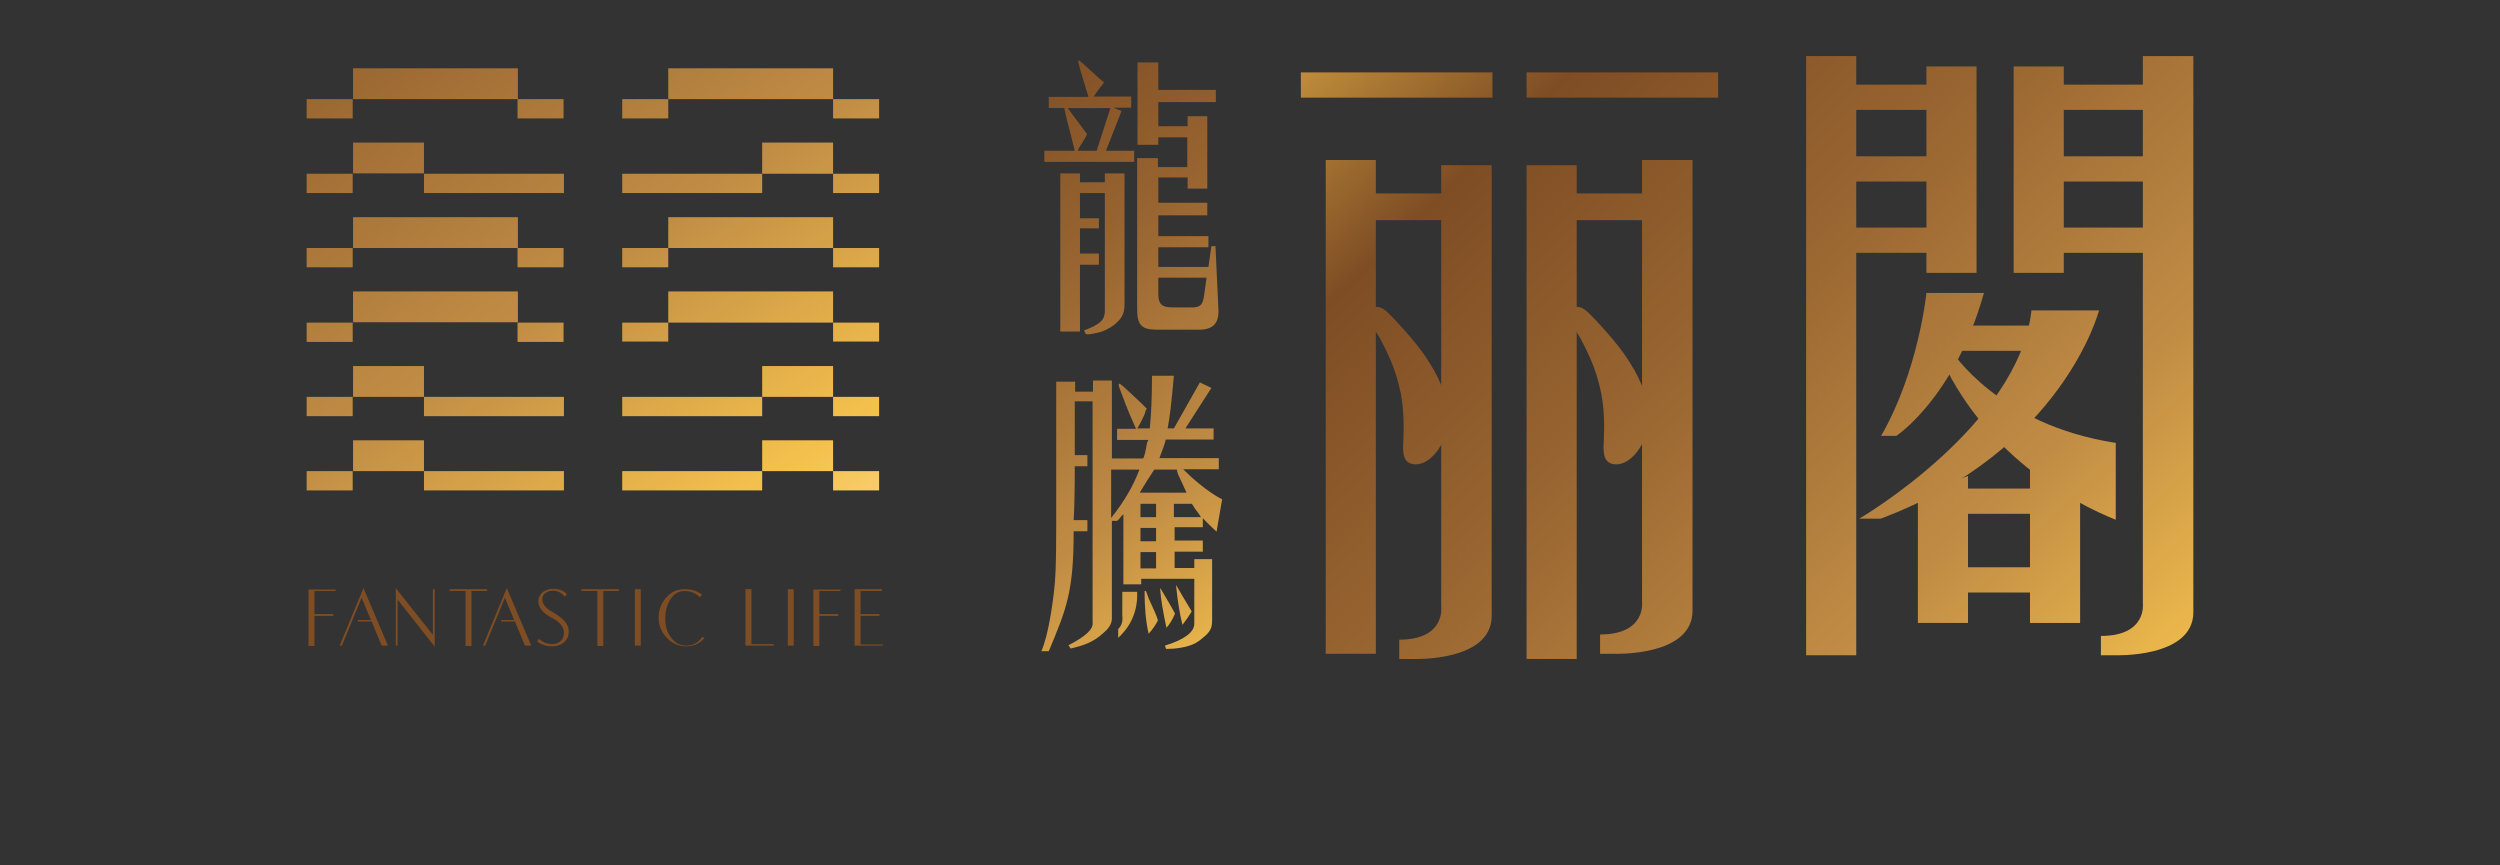 <?xml version="1.0" encoding="utf-8"?>
<!-- Generator: Adobe Illustrator 24.1.1, SVG Export Plug-In . SVG Version: 6.00 Build 0)  -->
<svg version="1.1" id="圖層_2_1_" xmlns="http://www.w3.org/2000/svg" xmlns:xlink="http://www.w3.org/1999/xlink" x="0px"
	 y="0px" viewBox="0 0 673.4 233" style="enable-background:new 0 0 673.4 233;" xml:space="preserve">
<rect x="0" y="0" width="673.4" height="233" fill="#333333" stroke="none"/>
<style type="text/css">
	.st0{fill:#7E4D24;}
	.st1{fill:url(#SVGID_1_);}
	.st2{fill:url(#SVGID_2_);}
	.st3{fill:url(#SVGID_3_);}
	.st4{fill:url(#SVGID_4_);}
	.st5{fill:url(#SVGID_5_);}
	.st6{fill:url(#SVGID_6_);}
	.st7{fill:url(#SVGID_7_);}
	.st8{fill:url(#SVGID_8_);}
	.st9{fill:url(#SVGID_9_);}
	.st10{fill:url(#SVGID_10_);}
	.st11{fill:url(#SVGID_11_);}
	.st12{fill:url(#SVGID_12_);}
	.st13{fill:url(#SVGID_13_);}
	.st14{fill:url(#SVGID_14_);}
	.st15{fill:url(#SVGID_15_);}
	.st16{fill:url(#SVGID_16_);}
	.st17{fill:url(#SVGID_17_);}
	.st18{fill:url(#SVGID_18_);}
	.st19{fill:url(#SVGID_19_);}
	.st20{fill:url(#SVGID_20_);}
	.st21{fill:url(#SVGID_21_);}
	.st22{fill:url(#SVGID_22_);}
	.st23{fill:url(#SVGID_23_);}
	.st24{fill:url(#SVGID_24_);}
	.st25{fill:url(#SVGID_25_);}
	.st26{fill:url(#SVGID_26_);}
	.st27{fill:url(#SVGID_27_);}
	.st28{fill:url(#SVGID_28_);}
	.st29{fill:url(#SVGID_29_);}
	.st30{fill:url(#SVGID_30_);}
	.st31{fill:url(#SVGID_31_);}
	.st32{fill:url(#SVGID_32_);}
	.st33{fill:url(#SVGID_33_);}
	.st34{fill:url(#SVGID_34_);}
	.st35{fill:url(#SVGID_35_);}
	.st36{fill:url(#SVGID_36_);}
	.st37{fill:url(#SVGID_37_);}
	.st38{fill:url(#SVGID_38_);}
	.st39{fill:url(#SVGID_39_);}
	.st40{fill:url(#SVGID_40_);}
	.st41{fill:url(#SVGID_41_);}
	.st42{fill:url(#SVGID_42_);}
	.st43{fill:url(#SVGID_43_);}
	.st44{fill:url(#SVGID_44_);}
	.st45{fill:url(#SVGID_45_);}
	.st46{fill:url(#SVGID_46_);}
	.st47{fill:url(#SVGID_47_);}
	.st48{fill:url(#SVGID_48_);}
	.st49{fill:url(#SVGID_49_);}
	.st50{fill:url(#SVGID_50_);}
	.st51{fill:url(#SVGID_51_);}
	.st52{fill:url(#SVGID_52_);}
	.st53{fill:url(#SVGID_53_);}
	.st54{fill:url(#SVGID_54_);}
	.st55{fill:url(#SVGID_55_);}
	.st56{fill:url(#SVGID_56_);}
	.st57{fill:url(#SVGID_57_);}
	.st58{fill:url(#SVGID_58_);}
	.st59{fill:url(#SVGID_59_);}
	.st60{fill:url(#SVGID_60_);}
	.st61{fill:url(#SVGID_61_);}
	.st62{fill:url(#SVGID_62_);}
	.st63{fill:url(#SVGID_63_);}
	.st64{fill:url(#SVGID_64_);}
	.st65{fill:url(#SVGID_65_);}
	.st66{fill:url(#SVGID_66_);}
</style>
<g>
	<g>
		<g>
			<g>
				<path class="st0" d="M90.4,159.2h-5.7v6.2h5.1v0.5h-5.1v8.1h-1.6v-15.2h7.3V159.2z"/>
				<path class="st0" d="M104.5,173.9h-1.7l-2.7-6.5h-3.7V167h3.5l-2.5-6l-5.3,12.9h-0.6l6.4-15.5L104.5,173.9z"/>
				<path class="st0" d="M117.1,174.2l-10-12.7v12.4h-0.5v-15.5l10,12.6v-12.3h0.5V174.2z"/>
				<path class="st0" d="M131.2,159.2h-4.2v14.8h-1.6v-14.8h-4.3v-0.5h10.1V159.2z"/>
				<path class="st0" d="M143.1,173.9h-1.7l-2.7-6.5h-3.7V167h3.5l-2.5-6l-5.3,12.9h-0.6l6.4-15.5L143.1,173.9z"/>
				<path class="st0" d="M153.2,170.2c0,1.2-0.5,2.2-1.4,2.9c-0.9,0.7-1.9,1-3.1,1c-1.5,0-2.8-0.4-4-1.3l0.5-0.7
					c1,0.9,2.2,1.4,3.5,1.4c1,0,1.7-0.3,2.3-0.8c0.6-0.5,0.9-1.3,0.9-2.2c0-1.6-1.1-3-3.3-4.1c-2.5-1.3-3.7-2.9-3.6-4.7
					c0.1-0.9,0.5-1.7,1.3-2.3c0.8-0.5,1.7-0.8,2.8-0.8c0.5,0,0.9,0.1,1.4,0.2c1,0.2,1.8,0.7,2.2,1.3l-0.6,0.6
					c-0.3-0.4-0.6-0.7-1.1-1c-0.6-0.4-1.3-0.6-2-0.6c-0.8,0-1.4,0.2-2,0.6c-0.6,0.4-0.9,0.9-0.9,1.6c-0.1,1.3,0.8,2.5,2.8,3.6
					c1.6,0.9,2.7,1.8,3.4,2.7C152.9,168.3,153.2,169.2,153.2,170.2z"/>
				<path class="st0" d="M166.7,159.2h-4.2v14.8h-1.6v-14.8h-4.3v-0.5h10.1V159.2z"/>
				<path class="st0" d="M172.6,173.9H171v-15.2h1.6V173.9z"/>
				<path class="st0" d="M189.8,171.8c-1.2,1.5-2.9,2.3-5,2.3c-2,0-3.7-0.8-5.2-2.3c-1.5-1.6-2.2-3.4-2.2-5.4c0-2.1,0.7-3.9,2-5.4
					c1.4-1.6,3-2.3,5-2.3c1.9,0,3.5,0.5,4.7,1.5l-0.6,0.7c-1.1-1.2-2.5-1.7-4.1-1.7c-1.6,0-2.8,0.7-3.8,2.2
					c-0.9,1.4-1.4,3.1-1.4,5.2c0,2,0.5,3.8,1.6,5.2c1.1,1.4,2.4,2.1,4,2.1c1.9,0,3.3-0.8,4.3-2.3L189.8,171.8z"/>
				<path class="st0" d="M208.3,173.9h-7.5v-15.2h1.6v14.8h6V173.9z"/>
				<path class="st0" d="M213.8,173.9h-1.6v-15.2h1.6V173.9z"/>
				<path class="st0" d="M226.4,159.2h-5.7v6.2h5.1v0.5h-5.1v8.1h-1.6v-15.2h7.3V159.2z"/>
				<path class="st0" d="M237.7,173.9h-7.5v-15.2h7.3v0.5h-5.7v6.2h5.1v0.5h-5.1v7.7h6V173.9z"/>
			</g>
		</g>
		<g>
			<g>
				<linearGradient id="SVGID_1_" gradientUnits="userSpaceOnUse" x1="28.049" y1="-232.467" x2="490.022" y2="444.11">
					<stop  offset="8.659220e-02" style="stop-color:#F5C14D"/>
					<stop  offset="0.198" style="stop-color:#7E4D24"/>
					<stop  offset="0.293" style="stop-color:#996531"/>
					<stop  offset="0.399" style="stop-color:#C18D45"/>
					<stop  offset="0.489" style="stop-color:#F5C14D"/>
					<stop  offset="0.598" style="stop-color:#FFFADC"/>
					<stop  offset="0.713" style="stop-color:#F5C14D"/>
					<stop  offset="0.805" style="stop-color:#C18D45"/>
					<stop  offset="0.907" style="stop-color:#996531"/>
				</linearGradient>
				<polygon class="st1" points="180,26.7 224.4,26.7 224.4,18.4 180,18.4 				"/>
				<linearGradient id="SVGID_2_" gradientUnits="userSpaceOnUse" x1="27.335" y1="-231.978" x2="489.305" y2="444.596">
					<stop  offset="8.659220e-02" style="stop-color:#F5C14D"/>
					<stop  offset="0.198" style="stop-color:#7E4D24"/>
					<stop  offset="0.293" style="stop-color:#996531"/>
					<stop  offset="0.399" style="stop-color:#C18D45"/>
					<stop  offset="0.489" style="stop-color:#F5C14D"/>
					<stop  offset="0.598" style="stop-color:#FFFADC"/>
					<stop  offset="0.713" style="stop-color:#F5C14D"/>
					<stop  offset="0.805" style="stop-color:#C18D45"/>
					<stop  offset="0.907" style="stop-color:#996531"/>
				</linearGradient>
				<polygon class="st2" points="205.3,46.8 224.4,46.8 224.4,38.4 205.3,38.4 				"/>
				<linearGradient id="SVGID_3_" gradientUnits="userSpaceOnUse" x1="9.388" y1="-219.726" x2="471.361" y2="456.852">
					<stop  offset="8.659220e-02" style="stop-color:#F5C14D"/>
					<stop  offset="0.198" style="stop-color:#7E4D24"/>
					<stop  offset="0.293" style="stop-color:#996531"/>
					<stop  offset="0.399" style="stop-color:#C18D45"/>
					<stop  offset="0.489" style="stop-color:#F5C14D"/>
					<stop  offset="0.598" style="stop-color:#FFFADC"/>
					<stop  offset="0.713" style="stop-color:#F5C14D"/>
					<stop  offset="0.805" style="stop-color:#C18D45"/>
					<stop  offset="0.907" style="stop-color:#996531"/>
				</linearGradient>
				<polygon class="st3" points="180,66.8 224.4,66.8 224.4,58.5 180,58.5 				"/>
				<linearGradient id="SVGID_4_" gradientUnits="userSpaceOnUse" x1="5.809978e-02" y1="-213.353" x2="462.031" y2="463.225">
					<stop  offset="8.659220e-02" style="stop-color:#F5C14D"/>
					<stop  offset="0.198" style="stop-color:#7E4D24"/>
					<stop  offset="0.293" style="stop-color:#996531"/>
					<stop  offset="0.399" style="stop-color:#C18D45"/>
					<stop  offset="0.489" style="stop-color:#F5C14D"/>
					<stop  offset="0.598" style="stop-color:#FFFADC"/>
					<stop  offset="0.713" style="stop-color:#F5C14D"/>
					<stop  offset="0.805" style="stop-color:#C18D45"/>
					<stop  offset="0.907" style="stop-color:#996531"/>
				</linearGradient>
				<polygon class="st4" points="180,86.9 224.4,86.9 224.4,78.5 180,78.5 				"/>
				<linearGradient id="SVGID_5_" gradientUnits="userSpaceOnUse" x1="-0.658" y1="-212.867" x2="461.314" y2="463.71">
					<stop  offset="8.659220e-02" style="stop-color:#F5C14D"/>
					<stop  offset="0.198" style="stop-color:#7E4D24"/>
					<stop  offset="0.293" style="stop-color:#996531"/>
					<stop  offset="0.399" style="stop-color:#C18D45"/>
					<stop  offset="0.489" style="stop-color:#F5C14D"/>
					<stop  offset="0.598" style="stop-color:#FFFADC"/>
					<stop  offset="0.713" style="stop-color:#F5C14D"/>
					<stop  offset="0.805" style="stop-color:#C18D45"/>
					<stop  offset="0.907" style="stop-color:#996531"/>
				</linearGradient>
				<polygon class="st5" points="205.3,106.9 224.4,106.9 224.4,98.6 205.3,98.6 				"/>
				<linearGradient id="SVGID_6_" gradientUnits="userSpaceOnUse" x1="-9.987" y1="-206.493" x2="451.983" y2="470.08">
					<stop  offset="8.659220e-02" style="stop-color:#F5C14D"/>
					<stop  offset="0.198" style="stop-color:#7E4D24"/>
					<stop  offset="0.293" style="stop-color:#996531"/>
					<stop  offset="0.399" style="stop-color:#C18D45"/>
					<stop  offset="0.489" style="stop-color:#F5C14D"/>
					<stop  offset="0.598" style="stop-color:#FFFADC"/>
					<stop  offset="0.713" style="stop-color:#F5C14D"/>
					<stop  offset="0.805" style="stop-color:#C18D45"/>
					<stop  offset="0.907" style="stop-color:#996531"/>
				</linearGradient>
				<polygon class="st6" points="205.3,126.9 224.4,126.9 224.4,118.6 205.3,118.6 				"/>
				<linearGradient id="SVGID_7_" gradientUnits="userSpaceOnUse" x1="44.267" y1="-243.54" x2="506.239" y2="433.036">
					<stop  offset="8.659220e-02" style="stop-color:#F5C14D"/>
					<stop  offset="0.198" style="stop-color:#7E4D24"/>
					<stop  offset="0.293" style="stop-color:#996531"/>
					<stop  offset="0.399" style="stop-color:#C18D45"/>
					<stop  offset="0.489" style="stop-color:#F5C14D"/>
					<stop  offset="0.598" style="stop-color:#FFFADC"/>
					<stop  offset="0.713" style="stop-color:#F5C14D"/>
					<stop  offset="0.805" style="stop-color:#C18D45"/>
					<stop  offset="0.907" style="stop-color:#996531"/>
				</linearGradient>
				<polygon class="st7" points="224.4,31.9 236.8,31.9 236.8,26.7 224.4,26.7 				"/>
				<linearGradient id="SVGID_8_" gradientUnits="userSpaceOnUse" x1="34.935" y1="-237.171" x2="496.91" y2="439.409">
					<stop  offset="8.659220e-02" style="stop-color:#F5C14D"/>
					<stop  offset="0.198" style="stop-color:#7E4D24"/>
					<stop  offset="0.293" style="stop-color:#996531"/>
					<stop  offset="0.399" style="stop-color:#C18D45"/>
					<stop  offset="0.489" style="stop-color:#F5C14D"/>
					<stop  offset="0.598" style="stop-color:#FFFADC"/>
					<stop  offset="0.713" style="stop-color:#F5C14D"/>
					<stop  offset="0.805" style="stop-color:#C18D45"/>
					<stop  offset="0.907" style="stop-color:#996531"/>
				</linearGradient>
				<polygon class="st8" points="224.4,52 236.8,52 236.8,46.8 224.4,46.8 				"/>
				<linearGradient id="SVGID_9_" gradientUnits="userSpaceOnUse" x1="25.605" y1="-230.798" x2="487.577" y2="445.777">
					<stop  offset="8.659220e-02" style="stop-color:#F5C14D"/>
					<stop  offset="0.198" style="stop-color:#7E4D24"/>
					<stop  offset="0.293" style="stop-color:#996531"/>
					<stop  offset="0.399" style="stop-color:#C18D45"/>
					<stop  offset="0.489" style="stop-color:#F5C14D"/>
					<stop  offset="0.598" style="stop-color:#FFFADC"/>
					<stop  offset="0.713" style="stop-color:#F5C14D"/>
					<stop  offset="0.805" style="stop-color:#C18D45"/>
					<stop  offset="0.907" style="stop-color:#996531"/>
				</linearGradient>
				<polygon class="st9" points="224.4,72 236.8,72 236.8,66.8 224.4,66.8 				"/>
				<linearGradient id="SVGID_10_" gradientUnits="userSpaceOnUse" x1="16.275" y1="-224.427" x2="478.247" y2="452.149">
					<stop  offset="8.659220e-02" style="stop-color:#F5C14D"/>
					<stop  offset="0.198" style="stop-color:#7E4D24"/>
					<stop  offset="0.293" style="stop-color:#996531"/>
					<stop  offset="0.399" style="stop-color:#C18D45"/>
					<stop  offset="0.489" style="stop-color:#F5C14D"/>
					<stop  offset="0.598" style="stop-color:#FFFADC"/>
					<stop  offset="0.713" style="stop-color:#F5C14D"/>
					<stop  offset="0.805" style="stop-color:#C18D45"/>
					<stop  offset="0.907" style="stop-color:#996531"/>
				</linearGradient>
				<polygon class="st10" points="224.4,92 236.8,92 236.8,86.9 224.4,86.9 				"/>
				<linearGradient id="SVGID_11_" gradientUnits="userSpaceOnUse" x1="6.944" y1="-218.056" x2="468.916" y2="458.519">
					<stop  offset="8.659220e-02" style="stop-color:#F5C14D"/>
					<stop  offset="0.198" style="stop-color:#7E4D24"/>
					<stop  offset="0.293" style="stop-color:#996531"/>
					<stop  offset="0.399" style="stop-color:#C18D45"/>
					<stop  offset="0.489" style="stop-color:#F5C14D"/>
					<stop  offset="0.598" style="stop-color:#FFFADC"/>
					<stop  offset="0.713" style="stop-color:#F5C14D"/>
					<stop  offset="0.805" style="stop-color:#C18D45"/>
					<stop  offset="0.907" style="stop-color:#996531"/>
				</linearGradient>
				<polygon class="st11" points="224.4,112.1 236.8,112.1 236.8,106.9 224.4,106.9 				"/>
				<linearGradient id="SVGID_12_" gradientUnits="userSpaceOnUse" x1="-2.386" y1="-211.685" x2="459.586" y2="464.891">
					<stop  offset="8.659220e-02" style="stop-color:#F5C14D"/>
					<stop  offset="0.198" style="stop-color:#7E4D24"/>
					<stop  offset="0.293" style="stop-color:#996531"/>
					<stop  offset="0.399" style="stop-color:#C18D45"/>
					<stop  offset="0.489" style="stop-color:#F5C14D"/>
					<stop  offset="0.598" style="stop-color:#FFFADC"/>
					<stop  offset="0.713" style="stop-color:#F5C14D"/>
					<stop  offset="0.805" style="stop-color:#C18D45"/>
					<stop  offset="0.907" style="stop-color:#996531"/>
				</linearGradient>
				<polygon class="st12" points="224.4,132.1 236.8,132.1 236.8,126.9 224.4,126.9 				"/>
				<linearGradient id="SVGID_13_" gradientUnits="userSpaceOnUse" x1="5.532" y1="-217.091" x2="467.503" y2="459.484">
					<stop  offset="8.659220e-02" style="stop-color:#F5C14D"/>
					<stop  offset="0.198" style="stop-color:#7E4D24"/>
					<stop  offset="0.293" style="stop-color:#996531"/>
					<stop  offset="0.399" style="stop-color:#C18D45"/>
					<stop  offset="0.489" style="stop-color:#F5C14D"/>
					<stop  offset="0.598" style="stop-color:#FFFADC"/>
					<stop  offset="0.713" style="stop-color:#F5C14D"/>
					<stop  offset="0.805" style="stop-color:#C18D45"/>
					<stop  offset="0.907" style="stop-color:#996531"/>
				</linearGradient>
				<polygon class="st13" points="167.6,31.9 180,31.9 180,26.7 167.6,26.7 				"/>
				<linearGradient id="SVGID_14_" gradientUnits="userSpaceOnUse" x1="4.816" y1="-216.604" x2="466.79" y2="459.975">
					<stop  offset="8.659220e-02" style="stop-color:#F5C14D"/>
					<stop  offset="0.198" style="stop-color:#7E4D24"/>
					<stop  offset="0.293" style="stop-color:#996531"/>
					<stop  offset="0.399" style="stop-color:#C18D45"/>
					<stop  offset="0.489" style="stop-color:#F5C14D"/>
					<stop  offset="0.598" style="stop-color:#FFFADC"/>
					<stop  offset="0.713" style="stop-color:#F5C14D"/>
					<stop  offset="0.805" style="stop-color:#C18D45"/>
					<stop  offset="0.907" style="stop-color:#996531"/>
				</linearGradient>
				<polygon class="st14" points="167.6,52 205.3,52 205.3,46.8 167.6,46.8 				"/>
				<linearGradient id="SVGID_15_" gradientUnits="userSpaceOnUse" x1="-13.13" y1="-204.349" x2="448.842" y2="472.226">
					<stop  offset="8.659220e-02" style="stop-color:#F5C14D"/>
					<stop  offset="0.198" style="stop-color:#7E4D24"/>
					<stop  offset="0.293" style="stop-color:#996531"/>
					<stop  offset="0.399" style="stop-color:#C18D45"/>
					<stop  offset="0.489" style="stop-color:#F5C14D"/>
					<stop  offset="0.598" style="stop-color:#FFFADC"/>
					<stop  offset="0.713" style="stop-color:#F5C14D"/>
					<stop  offset="0.805" style="stop-color:#C18D45"/>
					<stop  offset="0.907" style="stop-color:#996531"/>
				</linearGradient>
				<polygon class="st15" points="167.6,72 180,72 180,66.8 167.6,66.8 				"/>
				<linearGradient id="SVGID_16_" gradientUnits="userSpaceOnUse" x1="-22.46" y1="-197.979" x2="439.511" y2="478.597">
					<stop  offset="8.659220e-02" style="stop-color:#F5C14D"/>
					<stop  offset="0.198" style="stop-color:#7E4D24"/>
					<stop  offset="0.293" style="stop-color:#996531"/>
					<stop  offset="0.399" style="stop-color:#C18D45"/>
					<stop  offset="0.489" style="stop-color:#F5C14D"/>
					<stop  offset="0.598" style="stop-color:#FFFADC"/>
					<stop  offset="0.713" style="stop-color:#F5C14D"/>
					<stop  offset="0.805" style="stop-color:#C18D45"/>
					<stop  offset="0.907" style="stop-color:#996531"/>
				</linearGradient>
				<polygon class="st16" points="167.6,92 180,92 180,86.9 167.6,86.9 				"/>
				<linearGradient id="SVGID_17_" gradientUnits="userSpaceOnUse" x1="-23.175" y1="-197.49" x2="438.797" y2="479.086">
					<stop  offset="8.659220e-02" style="stop-color:#F5C14D"/>
					<stop  offset="0.198" style="stop-color:#7E4D24"/>
					<stop  offset="0.293" style="stop-color:#996531"/>
					<stop  offset="0.399" style="stop-color:#C18D45"/>
					<stop  offset="0.489" style="stop-color:#F5C14D"/>
					<stop  offset="0.598" style="stop-color:#FFFADC"/>
					<stop  offset="0.713" style="stop-color:#F5C14D"/>
					<stop  offset="0.805" style="stop-color:#C18D45"/>
					<stop  offset="0.907" style="stop-color:#996531"/>
				</linearGradient>
				<polygon class="st17" points="167.6,112.1 205.3,112.1 205.3,106.9 167.6,106.9 				"/>
				<linearGradient id="SVGID_18_" gradientUnits="userSpaceOnUse" x1="-32.506" y1="-191.119" x2="429.466" y2="485.457">
					<stop  offset="8.659220e-02" style="stop-color:#F5C14D"/>
					<stop  offset="0.198" style="stop-color:#7E4D24"/>
					<stop  offset="0.293" style="stop-color:#996531"/>
					<stop  offset="0.399" style="stop-color:#C18D45"/>
					<stop  offset="0.489" style="stop-color:#F5C14D"/>
					<stop  offset="0.598" style="stop-color:#FFFADC"/>
					<stop  offset="0.713" style="stop-color:#F5C14D"/>
					<stop  offset="0.805" style="stop-color:#C18D45"/>
					<stop  offset="0.907" style="stop-color:#996531"/>
				</linearGradient>
				<polygon class="st18" points="167.6,132.1 205.3,132.1 205.3,126.9 167.6,126.9 				"/>
			</g>
			<g>
				<linearGradient id="SVGID_19_" gradientUnits="userSpaceOnUse" x1="-29.89" y1="-192.906" x2="432.083" y2="483.672">
					<stop  offset="8.659220e-02" style="stop-color:#F5C14D"/>
					<stop  offset="0.198" style="stop-color:#7E4D24"/>
					<stop  offset="0.293" style="stop-color:#996531"/>
					<stop  offset="0.399" style="stop-color:#C18D45"/>
					<stop  offset="0.489" style="stop-color:#F5C14D"/>
					<stop  offset="0.598" style="stop-color:#FFFADC"/>
					<stop  offset="0.713" style="stop-color:#F5C14D"/>
					<stop  offset="0.805" style="stop-color:#C18D45"/>
					<stop  offset="0.907" style="stop-color:#996531"/>
				</linearGradient>
				<rect x="95.1" y="18.4" class="st19" width="44.4" height="8.3"/>
				<linearGradient id="SVGID_20_" gradientUnits="userSpaceOnUse" x1="-47.836" y1="-180.652" x2="414.135" y2="495.923">
					<stop  offset="8.659220e-02" style="stop-color:#F5C14D"/>
					<stop  offset="0.198" style="stop-color:#7E4D24"/>
					<stop  offset="0.293" style="stop-color:#996531"/>
					<stop  offset="0.399" style="stop-color:#C18D45"/>
					<stop  offset="0.489" style="stop-color:#F5C14D"/>
					<stop  offset="0.598" style="stop-color:#FFFADC"/>
					<stop  offset="0.713" style="stop-color:#F5C14D"/>
					<stop  offset="0.805" style="stop-color:#C18D45"/>
					<stop  offset="0.907" style="stop-color:#996531"/>
				</linearGradient>
				<rect x="95.1" y="38.4" class="st20" width="19.1" height="8.3"/>
				<linearGradient id="SVGID_21_" gradientUnits="userSpaceOnUse" x1="-48.551" y1="-180.164" x2="413.422" y2="496.414">
					<stop  offset="8.659220e-02" style="stop-color:#F5C14D"/>
					<stop  offset="0.198" style="stop-color:#7E4D24"/>
					<stop  offset="0.293" style="stop-color:#996531"/>
					<stop  offset="0.399" style="stop-color:#C18D45"/>
					<stop  offset="0.489" style="stop-color:#F5C14D"/>
					<stop  offset="0.598" style="stop-color:#FFFADC"/>
					<stop  offset="0.713" style="stop-color:#F5C14D"/>
					<stop  offset="0.805" style="stop-color:#C18D45"/>
					<stop  offset="0.907" style="stop-color:#996531"/>
				</linearGradient>
				<rect x="95.1" y="58.5" class="st21" width="44.4" height="8.3"/>
				<linearGradient id="SVGID_22_" gradientUnits="userSpaceOnUse" x1="-57.882" y1="-173.793" x2="404.091" y2="502.785">
					<stop  offset="8.659220e-02" style="stop-color:#F5C14D"/>
					<stop  offset="0.198" style="stop-color:#7E4D24"/>
					<stop  offset="0.293" style="stop-color:#996531"/>
					<stop  offset="0.399" style="stop-color:#C18D45"/>
					<stop  offset="0.489" style="stop-color:#F5C14D"/>
					<stop  offset="0.598" style="stop-color:#FFFADC"/>
					<stop  offset="0.713" style="stop-color:#F5C14D"/>
					<stop  offset="0.805" style="stop-color:#C18D45"/>
					<stop  offset="0.907" style="stop-color:#996531"/>
				</linearGradient>
				<rect x="95.1" y="78.5" class="st22" width="44.4" height="8.3"/>
				<linearGradient id="SVGID_23_" gradientUnits="userSpaceOnUse" x1="-75.828" y1="-161.54" x2="386.146" y2="515.039">
					<stop  offset="8.659220e-02" style="stop-color:#F5C14D"/>
					<stop  offset="0.198" style="stop-color:#7E4D24"/>
					<stop  offset="0.293" style="stop-color:#996531"/>
					<stop  offset="0.399" style="stop-color:#C18D45"/>
					<stop  offset="0.489" style="stop-color:#F5C14D"/>
					<stop  offset="0.598" style="stop-color:#FFFADC"/>
					<stop  offset="0.713" style="stop-color:#F5C14D"/>
					<stop  offset="0.805" style="stop-color:#C18D45"/>
					<stop  offset="0.907" style="stop-color:#996531"/>
				</linearGradient>
				<rect x="95.1" y="98.6" class="st23" width="19.1" height="8.3"/>
				<linearGradient id="SVGID_24_" gradientUnits="userSpaceOnUse" x1="-85.159" y1="-155.168" x2="376.813" y2="521.408">
					<stop  offset="8.659220e-02" style="stop-color:#F5C14D"/>
					<stop  offset="0.198" style="stop-color:#7E4D24"/>
					<stop  offset="0.293" style="stop-color:#996531"/>
					<stop  offset="0.399" style="stop-color:#C18D45"/>
					<stop  offset="0.489" style="stop-color:#F5C14D"/>
					<stop  offset="0.598" style="stop-color:#FFFADC"/>
					<stop  offset="0.713" style="stop-color:#F5C14D"/>
					<stop  offset="0.805" style="stop-color:#C18D45"/>
					<stop  offset="0.907" style="stop-color:#996531"/>
				</linearGradient>
				<rect x="95.1" y="118.6" class="st24" width="19.1" height="8.3"/>
				<linearGradient id="SVGID_25_" gradientUnits="userSpaceOnUse" x1="-52.408" y1="-177.53" x2="409.564" y2="499.045">
					<stop  offset="8.659220e-02" style="stop-color:#F5C14D"/>
					<stop  offset="0.198" style="stop-color:#7E4D24"/>
					<stop  offset="0.293" style="stop-color:#996531"/>
					<stop  offset="0.399" style="stop-color:#C18D45"/>
					<stop  offset="0.489" style="stop-color:#F5C14D"/>
					<stop  offset="0.598" style="stop-color:#FFFADC"/>
					<stop  offset="0.713" style="stop-color:#F5C14D"/>
					<stop  offset="0.805" style="stop-color:#C18D45"/>
					<stop  offset="0.907" style="stop-color:#996531"/>
				</linearGradient>
				<rect x="82.6" y="26.7" class="st25" width="12.4" height="5.2"/>
				<linearGradient id="SVGID_26_" gradientUnits="userSpaceOnUse" x1="-61.739" y1="-171.16" x2="400.236" y2="505.42">
					<stop  offset="8.659220e-02" style="stop-color:#F5C14D"/>
					<stop  offset="0.198" style="stop-color:#7E4D24"/>
					<stop  offset="0.293" style="stop-color:#996531"/>
					<stop  offset="0.399" style="stop-color:#C18D45"/>
					<stop  offset="0.489" style="stop-color:#F5C14D"/>
					<stop  offset="0.598" style="stop-color:#FFFADC"/>
					<stop  offset="0.713" style="stop-color:#F5C14D"/>
					<stop  offset="0.805" style="stop-color:#C18D45"/>
					<stop  offset="0.907" style="stop-color:#996531"/>
				</linearGradient>
				<rect x="82.6" y="46.8" class="st26" width="12.4" height="5.2"/>
				<linearGradient id="SVGID_27_" gradientUnits="userSpaceOnUse" x1="-71.069" y1="-164.788" x2="390.903" y2="511.787">
					<stop  offset="8.659220e-02" style="stop-color:#F5C14D"/>
					<stop  offset="0.198" style="stop-color:#7E4D24"/>
					<stop  offset="0.293" style="stop-color:#996531"/>
					<stop  offset="0.399" style="stop-color:#C18D45"/>
					<stop  offset="0.489" style="stop-color:#F5C14D"/>
					<stop  offset="0.598" style="stop-color:#FFFADC"/>
					<stop  offset="0.713" style="stop-color:#F5C14D"/>
					<stop  offset="0.805" style="stop-color:#C18D45"/>
					<stop  offset="0.907" style="stop-color:#996531"/>
				</linearGradient>
				<rect x="82.6" y="66.8" class="st27" width="12.4" height="5.2"/>
				<linearGradient id="SVGID_28_" gradientUnits="userSpaceOnUse" x1="-80.399" y1="-158.417" x2="381.572" y2="518.159">
					<stop  offset="8.659220e-02" style="stop-color:#F5C14D"/>
					<stop  offset="0.198" style="stop-color:#7E4D24"/>
					<stop  offset="0.293" style="stop-color:#996531"/>
					<stop  offset="0.399" style="stop-color:#C18D45"/>
					<stop  offset="0.489" style="stop-color:#F5C14D"/>
					<stop  offset="0.598" style="stop-color:#FFFADC"/>
					<stop  offset="0.713" style="stop-color:#F5C14D"/>
					<stop  offset="0.805" style="stop-color:#C18D45"/>
					<stop  offset="0.907" style="stop-color:#996531"/>
				</linearGradient>
				<rect x="82.6" y="86.9" class="st28" width="12.4" height="5.2"/>
				<linearGradient id="SVGID_29_" gradientUnits="userSpaceOnUse" x1="-89.73" y1="-152.046" x2="372.242" y2="524.529">
					<stop  offset="8.659220e-02" style="stop-color:#F5C14D"/>
					<stop  offset="0.198" style="stop-color:#7E4D24"/>
					<stop  offset="0.293" style="stop-color:#996531"/>
					<stop  offset="0.399" style="stop-color:#C18D45"/>
					<stop  offset="0.489" style="stop-color:#F5C14D"/>
					<stop  offset="0.598" style="stop-color:#FFFADC"/>
					<stop  offset="0.713" style="stop-color:#F5C14D"/>
					<stop  offset="0.805" style="stop-color:#C18D45"/>
					<stop  offset="0.907" style="stop-color:#996531"/>
				</linearGradient>
				<rect x="82.6" y="106.9" class="st29" width="12.4" height="5.2"/>
				<linearGradient id="SVGID_30_" gradientUnits="userSpaceOnUse" x1="-99.061" y1="-145.675" x2="362.911" y2="530.9">
					<stop  offset="8.659220e-02" style="stop-color:#F5C14D"/>
					<stop  offset="0.198" style="stop-color:#7E4D24"/>
					<stop  offset="0.293" style="stop-color:#996531"/>
					<stop  offset="0.399" style="stop-color:#C18D45"/>
					<stop  offset="0.489" style="stop-color:#F5C14D"/>
					<stop  offset="0.598" style="stop-color:#FFFADC"/>
					<stop  offset="0.713" style="stop-color:#F5C14D"/>
					<stop  offset="0.805" style="stop-color:#C18D45"/>
					<stop  offset="0.907" style="stop-color:#996531"/>
				</linearGradient>
				<rect x="82.6" y="126.9" class="st30" width="12.4" height="5.2"/>
				<linearGradient id="SVGID_31_" gradientUnits="userSpaceOnUse" x1="-13.672" y1="-203.978" x2="448.299" y2="472.597">
					<stop  offset="8.659220e-02" style="stop-color:#F5C14D"/>
					<stop  offset="0.198" style="stop-color:#7E4D24"/>
					<stop  offset="0.293" style="stop-color:#996531"/>
					<stop  offset="0.399" style="stop-color:#C18D45"/>
					<stop  offset="0.489" style="stop-color:#F5C14D"/>
					<stop  offset="0.598" style="stop-color:#FFFADC"/>
					<stop  offset="0.713" style="stop-color:#F5C14D"/>
					<stop  offset="0.805" style="stop-color:#C18D45"/>
					<stop  offset="0.907" style="stop-color:#996531"/>
				</linearGradient>
				<rect x="139.4" y="26.7" class="st31" width="12.4" height="5.2"/>
				<linearGradient id="SVGID_32_" gradientUnits="userSpaceOnUse" x1="-31.619" y1="-191.726" x2="430.353" y2="484.851">
					<stop  offset="8.659220e-02" style="stop-color:#F5C14D"/>
					<stop  offset="0.198" style="stop-color:#7E4D24"/>
					<stop  offset="0.293" style="stop-color:#996531"/>
					<stop  offset="0.399" style="stop-color:#C18D45"/>
					<stop  offset="0.489" style="stop-color:#F5C14D"/>
					<stop  offset="0.598" style="stop-color:#FFFADC"/>
					<stop  offset="0.713" style="stop-color:#F5C14D"/>
					<stop  offset="0.805" style="stop-color:#C18D45"/>
					<stop  offset="0.907" style="stop-color:#996531"/>
				</linearGradient>
				<rect x="114.2" y="46.8" class="st32" width="37.7" height="5.2"/>
				<linearGradient id="SVGID_33_" gradientUnits="userSpaceOnUse" x1="-32.333" y1="-191.236" x2="429.638" y2="485.339">
					<stop  offset="8.659220e-02" style="stop-color:#F5C14D"/>
					<stop  offset="0.198" style="stop-color:#7E4D24"/>
					<stop  offset="0.293" style="stop-color:#996531"/>
					<stop  offset="0.399" style="stop-color:#C18D45"/>
					<stop  offset="0.489" style="stop-color:#F5C14D"/>
					<stop  offset="0.598" style="stop-color:#FFFADC"/>
					<stop  offset="0.713" style="stop-color:#F5C14D"/>
					<stop  offset="0.805" style="stop-color:#C18D45"/>
					<stop  offset="0.907" style="stop-color:#996531"/>
				</linearGradient>
				<rect x="139.4" y="66.8" class="st33" width="12.4" height="5.2"/>
				<linearGradient id="SVGID_34_" gradientUnits="userSpaceOnUse" x1="-41.664" y1="-184.866" x2="420.307" y2="491.71">
					<stop  offset="8.659220e-02" style="stop-color:#F5C14D"/>
					<stop  offset="0.198" style="stop-color:#7E4D24"/>
					<stop  offset="0.293" style="stop-color:#996531"/>
					<stop  offset="0.399" style="stop-color:#C18D45"/>
					<stop  offset="0.489" style="stop-color:#F5C14D"/>
					<stop  offset="0.598" style="stop-color:#FFFADC"/>
					<stop  offset="0.713" style="stop-color:#F5C14D"/>
					<stop  offset="0.805" style="stop-color:#C18D45"/>
					<stop  offset="0.907" style="stop-color:#996531"/>
				</linearGradient>
				<rect x="139.4" y="86.9" class="st34" width="12.4" height="5.2"/>
				<linearGradient id="SVGID_35_" gradientUnits="userSpaceOnUse" x1="-59.611" y1="-172.613" x2="402.36" y2="503.962">
					<stop  offset="8.659220e-02" style="stop-color:#F5C14D"/>
					<stop  offset="0.198" style="stop-color:#7E4D24"/>
					<stop  offset="0.293" style="stop-color:#996531"/>
					<stop  offset="0.399" style="stop-color:#C18D45"/>
					<stop  offset="0.489" style="stop-color:#F5C14D"/>
					<stop  offset="0.598" style="stop-color:#FFFADC"/>
					<stop  offset="0.713" style="stop-color:#F5C14D"/>
					<stop  offset="0.805" style="stop-color:#C18D45"/>
					<stop  offset="0.907" style="stop-color:#996531"/>
				</linearGradient>
				<rect x="114.2" y="106.9" class="st35" width="37.7" height="5.2"/>
				<linearGradient id="SVGID_36_" gradientUnits="userSpaceOnUse" x1="-68.94" y1="-166.24" x2="393.031" y2="510.335">
					<stop  offset="8.659220e-02" style="stop-color:#F5C14D"/>
					<stop  offset="0.198" style="stop-color:#7E4D24"/>
					<stop  offset="0.293" style="stop-color:#996531"/>
					<stop  offset="0.399" style="stop-color:#C18D45"/>
					<stop  offset="0.489" style="stop-color:#F5C14D"/>
					<stop  offset="0.598" style="stop-color:#FFFADC"/>
					<stop  offset="0.713" style="stop-color:#F5C14D"/>
					<stop  offset="0.805" style="stop-color:#C18D45"/>
					<stop  offset="0.907" style="stop-color:#996531"/>
				</linearGradient>
				<rect x="114.2" y="126.9" class="st36" width="37.7" height="5.2"/>
			</g>
		</g>
	</g>
	<g>
		<g>
			<g>
				<g>
					<g>
						<linearGradient id="SVGID_37_" gradientUnits="userSpaceOnUse" x1="234.91" y1="-25.442" x2="800.347" y2="566.653">
							<stop  offset="0" style="stop-color:#FFFADC"/>
							<stop  offset="8.659220e-02" style="stop-color:#F5C14D"/>
							<stop  offset="0.198" style="stop-color:#7E4D24"/>
							<stop  offset="0.293" style="stop-color:#996531"/>
							<stop  offset="0.399" style="stop-color:#C18D45"/>
							<stop  offset="0.489" style="stop-color:#F5C14D"/>
							<stop  offset="0.615" style="stop-color:#FFFADC"/>
							<stop  offset="0.713" style="stop-color:#F5C14D"/>
							<stop  offset="0.805" style="stop-color:#C18D45"/>
							<stop  offset="0.907" style="stop-color:#996531"/>
							<stop  offset="1" style="stop-color:#7E4D24"/>
						</linearGradient>
						<rect x="357.1" y="43.1" class="st37" width="13.5" height="133"/>
						<linearGradient id="SVGID_38_" gradientUnits="userSpaceOnUse" x1="247.516" y1="-37.481" x2="812.954" y2="554.615">
							<stop  offset="0" style="stop-color:#FFFADC"/>
							<stop  offset="8.659220e-02" style="stop-color:#F5C14D"/>
							<stop  offset="0.198" style="stop-color:#7E4D24"/>
							<stop  offset="0.293" style="stop-color:#996531"/>
							<stop  offset="0.399" style="stop-color:#C18D45"/>
							<stop  offset="0.489" style="stop-color:#F5C14D"/>
							<stop  offset="0.615" style="stop-color:#FFFADC"/>
							<stop  offset="0.713" style="stop-color:#F5C14D"/>
							<stop  offset="0.805" style="stop-color:#C18D45"/>
							<stop  offset="0.907" style="stop-color:#996531"/>
							<stop  offset="1" style="stop-color:#7E4D24"/>
						</linearGradient>
						<path class="st38" d="M388.2,44.5v119c0,0,1.2,8.8-11.3,8.8v5.2h3.8c0,0,21.1,0.8,21.1-11.6V44.5H388.2z"/>
						<linearGradient id="SVGID_39_" gradientUnits="userSpaceOnUse" x1="269.954" y1="-58.908" x2="835.391" y2="533.187">
							<stop  offset="0" style="stop-color:#FFFADC"/>
							<stop  offset="8.659220e-02" style="stop-color:#F5C14D"/>
							<stop  offset="0.198" style="stop-color:#7E4D24"/>
							<stop  offset="0.293" style="stop-color:#996531"/>
							<stop  offset="0.399" style="stop-color:#C18D45"/>
							<stop  offset="0.489" style="stop-color:#F5C14D"/>
							<stop  offset="0.615" style="stop-color:#FFFADC"/>
							<stop  offset="0.713" style="stop-color:#F5C14D"/>
							<stop  offset="0.805" style="stop-color:#C18D45"/>
							<stop  offset="0.907" style="stop-color:#996531"/>
							<stop  offset="1" style="stop-color:#7E4D24"/>
						</linearGradient>
						<rect x="367.6" y="52.1" class="st39" width="23.6" height="7.2"/>
						<linearGradient id="SVGID_40_" gradientUnits="userSpaceOnUse" x1="244.141" y1="-34.257" x2="809.577" y2="557.837">
							<stop  offset="0" style="stop-color:#FFFADC"/>
							<stop  offset="8.659220e-02" style="stop-color:#F5C14D"/>
							<stop  offset="0.198" style="stop-color:#7E4D24"/>
							<stop  offset="0.293" style="stop-color:#996531"/>
							<stop  offset="0.399" style="stop-color:#C18D45"/>
							<stop  offset="0.489" style="stop-color:#F5C14D"/>
							<stop  offset="0.615" style="stop-color:#FFFADC"/>
							<stop  offset="0.713" style="stop-color:#F5C14D"/>
							<stop  offset="0.805" style="stop-color:#C18D45"/>
							<stop  offset="0.907" style="stop-color:#996531"/>
							<stop  offset="1" style="stop-color:#7E4D24"/>
						</linearGradient>
						<path class="st40" d="M389.9,115.2c-1.1,5.5-5.3,10.6-9.4,9.8c-2.6-0.5-2.7-3.1-2.5-6.2c0.2-4.5,0.1-8.7-0.7-12.9
							c-0.7-3.4-1.7-6.6-3-9.5c-0.8-1.8-1.7-3.6-2.6-5.3c-0.8-1.4-2.1-2.9-2.5-4.7c-0.4-1.9,0.6-4,2.1-3.7c1.5,0.2,2.9,1.9,4,3
							c1.2,1.2,2.2,2.4,3.4,3.7c2.3,2.6,4.5,5.3,6.4,8.4c1.6,2.5,3,5.3,4,8.3C389.9,108.9,390.4,112.1,389.9,115.2z"/>
						<linearGradient id="SVGID_41_" gradientUnits="userSpaceOnUse" x1="262.521" y1="-51.81" x2="827.958" y2="540.285">
							<stop  offset="0" style="stop-color:#FFFADC"/>
							<stop  offset="8.659220e-02" style="stop-color:#F5C14D"/>
							<stop  offset="0.198" style="stop-color:#7E4D24"/>
							<stop  offset="0.293" style="stop-color:#996531"/>
							<stop  offset="0.399" style="stop-color:#C18D45"/>
							<stop  offset="0.489" style="stop-color:#F5C14D"/>
							<stop  offset="0.615" style="stop-color:#FFFADC"/>
							<stop  offset="0.713" style="stop-color:#F5C14D"/>
							<stop  offset="0.805" style="stop-color:#C18D45"/>
							<stop  offset="0.907" style="stop-color:#996531"/>
							<stop  offset="1" style="stop-color:#7E4D24"/>
						</linearGradient>
						<rect x="411.2" y="44.5" class="st41" width="13.5" height="133"/>
						<linearGradient id="SVGID_42_" gradientUnits="userSpaceOnUse" x1="276.476" y1="-65.137" x2="841.914" y2="526.958">
							<stop  offset="0" style="stop-color:#FFFADC"/>
							<stop  offset="8.659220e-02" style="stop-color:#F5C14D"/>
							<stop  offset="0.198" style="stop-color:#7E4D24"/>
							<stop  offset="0.293" style="stop-color:#996531"/>
							<stop  offset="0.399" style="stop-color:#C18D45"/>
							<stop  offset="0.489" style="stop-color:#F5C14D"/>
							<stop  offset="0.615" style="stop-color:#FFFADC"/>
							<stop  offset="0.713" style="stop-color:#F5C14D"/>
							<stop  offset="0.805" style="stop-color:#C18D45"/>
							<stop  offset="0.907" style="stop-color:#996531"/>
							<stop  offset="1" style="stop-color:#7E4D24"/>
						</linearGradient>
						<path class="st42" d="M442.3,43.1v119c0,0,1.2,8.8-11.3,8.8v5.2h3.8c0,0,21.1,0.8,21.1-11.6V43.1H442.3z"/>
						<linearGradient id="SVGID_43_" gradientUnits="userSpaceOnUse" x1="298.24" y1="-85.921" x2="863.678" y2="506.176">
							<stop  offset="0" style="stop-color:#FFFADC"/>
							<stop  offset="8.659220e-02" style="stop-color:#F5C14D"/>
							<stop  offset="0.198" style="stop-color:#7E4D24"/>
							<stop  offset="0.293" style="stop-color:#996531"/>
							<stop  offset="0.399" style="stop-color:#C18D45"/>
							<stop  offset="0.489" style="stop-color:#F5C14D"/>
							<stop  offset="0.615" style="stop-color:#FFFADC"/>
							<stop  offset="0.713" style="stop-color:#F5C14D"/>
							<stop  offset="0.805" style="stop-color:#C18D45"/>
							<stop  offset="0.907" style="stop-color:#996531"/>
							<stop  offset="1" style="stop-color:#7E4D24"/>
						</linearGradient>
						<rect x="421.7" y="52.1" class="st43" width="23.6" height="7.2"/>
						<linearGradient id="SVGID_44_" gradientUnits="userSpaceOnUse" x1="272.426" y1="-61.269" x2="837.863" y2="530.825">
							<stop  offset="0" style="stop-color:#FFFADC"/>
							<stop  offset="8.659220e-02" style="stop-color:#F5C14D"/>
							<stop  offset="0.198" style="stop-color:#7E4D24"/>
							<stop  offset="0.293" style="stop-color:#996531"/>
							<stop  offset="0.399" style="stop-color:#C18D45"/>
							<stop  offset="0.489" style="stop-color:#F5C14D"/>
							<stop  offset="0.615" style="stop-color:#FFFADC"/>
							<stop  offset="0.713" style="stop-color:#F5C14D"/>
							<stop  offset="0.805" style="stop-color:#C18D45"/>
							<stop  offset="0.907" style="stop-color:#996531"/>
							<stop  offset="1" style="stop-color:#7E4D24"/>
						</linearGradient>
						<path class="st44" d="M443.9,115.2c-1.1,5.5-5.3,10.6-9.4,9.8c-2.6-0.5-2.7-3.1-2.5-6.2c0.2-4.5,0.1-8.7-0.7-12.9
							c-0.7-3.4-1.7-6.6-3-9.5c-0.8-1.8-1.7-3.6-2.6-5.3c-0.8-1.4-2.1-2.9-2.5-4.7c-0.4-1.9,0.6-4,2.1-3.7c1.5,0.2,2.9,1.9,4,3
							c1.2,1.2,2.2,2.4,3.4,3.7c2.3,2.6,4.5,5.3,6.4,8.4c1.6,2.5,3,5.3,4,8.3C444,108.9,444.5,112.1,443.9,115.2z"/>
						<linearGradient id="SVGID_45_" gradientUnits="userSpaceOnUse" x1="284.672" y1="-72.964" x2="850.11" y2="519.133">
							<stop  offset="0" style="stop-color:#FFFADC"/>
							<stop  offset="8.659220e-02" style="stop-color:#F5C14D"/>
							<stop  offset="0.198" style="stop-color:#7E4D24"/>
							<stop  offset="0.293" style="stop-color:#996531"/>
							<stop  offset="0.399" style="stop-color:#C18D45"/>
							<stop  offset="0.489" style="stop-color:#F5C14D"/>
							<stop  offset="0.615" style="stop-color:#FFFADC"/>
							<stop  offset="0.713" style="stop-color:#F5C14D"/>
							<stop  offset="0.805" style="stop-color:#C18D45"/>
							<stop  offset="0.907" style="stop-color:#996531"/>
							<stop  offset="1" style="stop-color:#7E4D24"/>
						</linearGradient>
						<rect x="350.4" y="19.5" class="st45" width="51.6" height="6.8"/>
						<linearGradient id="SVGID_46_" gradientUnits="userSpaceOnUse" x1="316.461" y1="-103.322" x2="881.899" y2="488.775">
							<stop  offset="0" style="stop-color:#FFFADC"/>
							<stop  offset="8.659220e-02" style="stop-color:#F5C14D"/>
							<stop  offset="0.198" style="stop-color:#7E4D24"/>
							<stop  offset="0.293" style="stop-color:#996531"/>
							<stop  offset="0.399" style="stop-color:#C18D45"/>
							<stop  offset="0.489" style="stop-color:#F5C14D"/>
							<stop  offset="0.615" style="stop-color:#FFFADC"/>
							<stop  offset="0.713" style="stop-color:#F5C14D"/>
							<stop  offset="0.805" style="stop-color:#C18D45"/>
							<stop  offset="0.907" style="stop-color:#996531"/>
							<stop  offset="1" style="stop-color:#7E4D24"/>
						</linearGradient>
						<rect x="411.2" y="19.5" class="st46" width="51.6" height="6.8"/>
					</g>
					<g>
						<linearGradient id="SVGID_47_" gradientUnits="userSpaceOnUse" x1="309.457" y1="-96.634" x2="874.895" y2="495.462">
							<stop  offset="0" style="stop-color:#FFFADC"/>
							<stop  offset="8.659220e-02" style="stop-color:#F5C14D"/>
							<stop  offset="0.198" style="stop-color:#7E4D24"/>
							<stop  offset="0.293" style="stop-color:#996531"/>
							<stop  offset="0.399" style="stop-color:#C18D45"/>
							<stop  offset="0.489" style="stop-color:#F5C14D"/>
							<stop  offset="0.615" style="stop-color:#FFFADC"/>
							<stop  offset="0.713" style="stop-color:#F5C14D"/>
							<stop  offset="0.805" style="stop-color:#C18D45"/>
							<stop  offset="0.907" style="stop-color:#996531"/>
							<stop  offset="1" style="stop-color:#7E4D24"/>
						</linearGradient>
						<rect x="486.5" y="15.1" class="st47" width="13.5" height="161.4"/>
						<linearGradient id="SVGID_48_" gradientUnits="userSpaceOnUse" x1="351.417" y1="-136.704" x2="916.856" y2="455.393">
							<stop  offset="0" style="stop-color:#FFFADC"/>
							<stop  offset="8.659220e-02" style="stop-color:#F5C14D"/>
							<stop  offset="0.198" style="stop-color:#7E4D24"/>
							<stop  offset="0.293" style="stop-color:#996531"/>
							<stop  offset="0.399" style="stop-color:#C18D45"/>
							<stop  offset="0.489" style="stop-color:#F5C14D"/>
							<stop  offset="0.615" style="stop-color:#FFFADC"/>
							<stop  offset="0.713" style="stop-color:#F5C14D"/>
							<stop  offset="0.805" style="stop-color:#C18D45"/>
							<stop  offset="0.907" style="stop-color:#996531"/>
							<stop  offset="1" style="stop-color:#7E4D24"/>
						</linearGradient>
						<rect x="518.9" y="17.9" class="st48" width="13.5" height="55.6"/>
						<linearGradient id="SVGID_49_" gradientUnits="userSpaceOnUse" x1="299.155" y1="-86.794" x2="864.593" y2="505.301">
							<stop  offset="0" style="stop-color:#FFFADC"/>
							<stop  offset="8.659220e-02" style="stop-color:#F5C14D"/>
							<stop  offset="0.198" style="stop-color:#7E4D24"/>
							<stop  offset="0.293" style="stop-color:#996531"/>
							<stop  offset="0.399" style="stop-color:#C18D45"/>
							<stop  offset="0.489" style="stop-color:#F5C14D"/>
							<stop  offset="0.615" style="stop-color:#FFFADC"/>
							<stop  offset="0.713" style="stop-color:#F5C14D"/>
							<stop  offset="0.805" style="stop-color:#C18D45"/>
							<stop  offset="0.907" style="stop-color:#996531"/>
							<stop  offset="1" style="stop-color:#7E4D24"/>
						</linearGradient>
						<polygon class="st49" points="530.1,167.8 516.6,167.8 516.6,132.7 530.1,128.2 						"/>
						<linearGradient id="SVGID_50_" gradientUnits="userSpaceOnUse" x1="316.361" y1="-103.226" x2="881.798" y2="488.87">
							<stop  offset="0" style="stop-color:#FFFADC"/>
							<stop  offset="8.659220e-02" style="stop-color:#F5C14D"/>
							<stop  offset="0.198" style="stop-color:#7E4D24"/>
							<stop  offset="0.293" style="stop-color:#996531"/>
							<stop  offset="0.399" style="stop-color:#C18D45"/>
							<stop  offset="0.489" style="stop-color:#F5C14D"/>
							<stop  offset="0.615" style="stop-color:#FFFADC"/>
							<stop  offset="0.713" style="stop-color:#F5C14D"/>
							<stop  offset="0.805" style="stop-color:#C18D45"/>
							<stop  offset="0.907" style="stop-color:#996531"/>
							<stop  offset="1" style="stop-color:#7E4D24"/>
						</linearGradient>
						<rect x="546.8" y="122.5" class="st50" width="13.5" height="45.3"/>
						<linearGradient id="SVGID_51_" gradientUnits="userSpaceOnUse" x1="363.714" y1="-148.446" x2="929.152" y2="443.65">
							<stop  offset="0" style="stop-color:#FFFADC"/>
							<stop  offset="8.659220e-02" style="stop-color:#F5C14D"/>
							<stop  offset="0.198" style="stop-color:#7E4D24"/>
							<stop  offset="0.293" style="stop-color:#996531"/>
							<stop  offset="0.399" style="stop-color:#C18D45"/>
							<stop  offset="0.489" style="stop-color:#F5C14D"/>
							<stop  offset="0.615" style="stop-color:#FFFADC"/>
							<stop  offset="0.713" style="stop-color:#F5C14D"/>
							<stop  offset="0.805" style="stop-color:#C18D45"/>
							<stop  offset="0.907" style="stop-color:#996531"/>
							<stop  offset="1" style="stop-color:#7E4D24"/>
						</linearGradient>
						<rect x="542.4" y="17.9" class="st51" width="13.5" height="55.6"/>
						<linearGradient id="SVGID_52_" gradientUnits="userSpaceOnUse" x1="353.973" y1="-139.144" x2="919.41" y2="452.951">
							<stop  offset="0" style="stop-color:#FFFADC"/>
							<stop  offset="8.659220e-02" style="stop-color:#F5C14D"/>
							<stop  offset="0.198" style="stop-color:#7E4D24"/>
							<stop  offset="0.293" style="stop-color:#996531"/>
							<stop  offset="0.399" style="stop-color:#C18D45"/>
							<stop  offset="0.489" style="stop-color:#F5C14D"/>
							<stop  offset="0.615" style="stop-color:#FFFADC"/>
							<stop  offset="0.713" style="stop-color:#F5C14D"/>
							<stop  offset="0.805" style="stop-color:#C18D45"/>
							<stop  offset="0.907" style="stop-color:#996531"/>
							<stop  offset="1" style="stop-color:#7E4D24"/>
						</linearGradient>
						<path class="st52" d="M577.2,15.1v147.4c0,0,1.2,8.8-11.3,8.8v5.2h3.8c0,0,21.1,0.8,21.1-11.6V15.1H577.2z"/>
						<linearGradient id="SVGID_53_" gradientUnits="userSpaceOnUse" x1="352.65" y1="-137.88" x2="918.085" y2="454.213">
							<stop  offset="0" style="stop-color:#FFFADC"/>
							<stop  offset="8.659220e-02" style="stop-color:#F5C14D"/>
							<stop  offset="0.198" style="stop-color:#7E4D24"/>
							<stop  offset="0.293" style="stop-color:#996531"/>
							<stop  offset="0.399" style="stop-color:#C18D45"/>
							<stop  offset="0.489" style="stop-color:#F5C14D"/>
							<stop  offset="0.615" style="stop-color:#FFFADC"/>
							<stop  offset="0.713" style="stop-color:#F5C14D"/>
							<stop  offset="0.805" style="stop-color:#C18D45"/>
							<stop  offset="0.907" style="stop-color:#996531"/>
							<stop  offset="1" style="stop-color:#7E4D24"/>
						</linearGradient>
						<rect x="493.1" y="22.8" class="st53" width="32.5" height="6.8"/>
						<linearGradient id="SVGID_54_" gradientUnits="userSpaceOnUse" x1="343.036" y1="-128.7" x2="908.472" y2="463.394">
							<stop  offset="0" style="stop-color:#FFFADC"/>
							<stop  offset="8.659220e-02" style="stop-color:#F5C14D"/>
							<stop  offset="0.198" style="stop-color:#7E4D24"/>
							<stop  offset="0.293" style="stop-color:#996531"/>
							<stop  offset="0.399" style="stop-color:#C18D45"/>
							<stop  offset="0.489" style="stop-color:#F5C14D"/>
							<stop  offset="0.615" style="stop-color:#FFFADC"/>
							<stop  offset="0.713" style="stop-color:#F5C14D"/>
							<stop  offset="0.805" style="stop-color:#C18D45"/>
							<stop  offset="0.907" style="stop-color:#996531"/>
							<stop  offset="1" style="stop-color:#7E4D24"/>
						</linearGradient>
						<rect x="493.1" y="42.1" class="st54" width="32.5" height="6.8"/>
						<linearGradient id="SVGID_55_" gradientUnits="userSpaceOnUse" x1="335.134" y1="-121.152" x2="900.571" y2="470.943">
							<stop  offset="0" style="stop-color:#FFFADC"/>
							<stop  offset="8.659220e-02" style="stop-color:#F5C14D"/>
							<stop  offset="0.198" style="stop-color:#7E4D24"/>
							<stop  offset="0.293" style="stop-color:#996531"/>
							<stop  offset="0.399" style="stop-color:#C18D45"/>
							<stop  offset="0.489" style="stop-color:#F5C14D"/>
							<stop  offset="0.615" style="stop-color:#FFFADC"/>
							<stop  offset="0.713" style="stop-color:#F5C14D"/>
							<stop  offset="0.805" style="stop-color:#C18D45"/>
							<stop  offset="0.907" style="stop-color:#996531"/>
							<stop  offset="1" style="stop-color:#7E4D24"/>
						</linearGradient>
						<rect x="521.5" y="87.7" class="st55" width="32.5" height="6.8"/>
						<linearGradient id="SVGID_56_" gradientUnits="userSpaceOnUse" x1="314.17" y1="-101.134" x2="879.606" y2="490.959">
							<stop  offset="0" style="stop-color:#FFFADC"/>
							<stop  offset="8.659220e-02" style="stop-color:#F5C14D"/>
							<stop  offset="0.198" style="stop-color:#7E4D24"/>
							<stop  offset="0.293" style="stop-color:#996531"/>
							<stop  offset="0.399" style="stop-color:#C18D45"/>
							<stop  offset="0.489" style="stop-color:#F5C14D"/>
							<stop  offset="0.615" style="stop-color:#FFFADC"/>
							<stop  offset="0.713" style="stop-color:#F5C14D"/>
							<stop  offset="0.805" style="stop-color:#C18D45"/>
							<stop  offset="0.907" style="stop-color:#996531"/>
							<stop  offset="1" style="stop-color:#7E4D24"/>
						</linearGradient>
						<rect x="523.4" y="131.6" class="st56" width="32.5" height="6.8"/>
						<linearGradient id="SVGID_57_" gradientUnits="userSpaceOnUse" x1="301.877" y1="-89.393" x2="867.314" y2="502.702">
							<stop  offset="0" style="stop-color:#FFFADC"/>
							<stop  offset="8.659220e-02" style="stop-color:#F5C14D"/>
							<stop  offset="0.198" style="stop-color:#7E4D24"/>
							<stop  offset="0.293" style="stop-color:#996531"/>
							<stop  offset="0.399" style="stop-color:#C18D45"/>
							<stop  offset="0.489" style="stop-color:#F5C14D"/>
							<stop  offset="0.615" style="stop-color:#FFFADC"/>
							<stop  offset="0.713" style="stop-color:#F5C14D"/>
							<stop  offset="0.805" style="stop-color:#C18D45"/>
							<stop  offset="0.907" style="stop-color:#996531"/>
							<stop  offset="1" style="stop-color:#7E4D24"/>
						</linearGradient>
						<rect x="520.2" y="152.8" class="st57" width="32.5" height="6.8"/>
						<linearGradient id="SVGID_58_" gradientUnits="userSpaceOnUse" x1="333.423" y1="-119.519" x2="898.859" y2="472.575">
							<stop  offset="0" style="stop-color:#FFFADC"/>
							<stop  offset="8.659220e-02" style="stop-color:#F5C14D"/>
							<stop  offset="0.198" style="stop-color:#7E4D24"/>
							<stop  offset="0.293" style="stop-color:#996531"/>
							<stop  offset="0.399" style="stop-color:#C18D45"/>
							<stop  offset="0.489" style="stop-color:#F5C14D"/>
							<stop  offset="0.615" style="stop-color:#FFFADC"/>
							<stop  offset="0.713" style="stop-color:#F5C14D"/>
							<stop  offset="0.805" style="stop-color:#C18D45"/>
							<stop  offset="0.907" style="stop-color:#996531"/>
							<stop  offset="1" style="stop-color:#7E4D24"/>
						</linearGradient>
						<rect x="493.1" y="61.3" class="st58" width="32.5" height="6.8"/>
						<linearGradient id="SVGID_59_" gradientUnits="userSpaceOnUse" x1="380.967" y1="-164.922" x2="946.403" y2="427.171">
							<stop  offset="0" style="stop-color:#FFFADC"/>
							<stop  offset="8.659220e-02" style="stop-color:#F5C14D"/>
							<stop  offset="0.198" style="stop-color:#7E4D24"/>
							<stop  offset="0.293" style="stop-color:#996531"/>
							<stop  offset="0.399" style="stop-color:#C18D45"/>
							<stop  offset="0.489" style="stop-color:#F5C14D"/>
							<stop  offset="0.615" style="stop-color:#FFFADC"/>
							<stop  offset="0.713" style="stop-color:#F5C14D"/>
							<stop  offset="0.805" style="stop-color:#C18D45"/>
							<stop  offset="0.907" style="stop-color:#996531"/>
							<stop  offset="1" style="stop-color:#7E4D24"/>
						</linearGradient>
						<rect x="547.2" y="22.8" class="st59" width="32.5" height="6.8"/>
						<linearGradient id="SVGID_60_" gradientUnits="userSpaceOnUse" x1="371.353" y1="-155.742" x2="936.79" y2="436.353">
							<stop  offset="0" style="stop-color:#FFFADC"/>
							<stop  offset="8.659220e-02" style="stop-color:#F5C14D"/>
							<stop  offset="0.198" style="stop-color:#7E4D24"/>
							<stop  offset="0.293" style="stop-color:#996531"/>
							<stop  offset="0.399" style="stop-color:#C18D45"/>
							<stop  offset="0.489" style="stop-color:#F5C14D"/>
							<stop  offset="0.615" style="stop-color:#FFFADC"/>
							<stop  offset="0.713" style="stop-color:#F5C14D"/>
							<stop  offset="0.805" style="stop-color:#C18D45"/>
							<stop  offset="0.907" style="stop-color:#996531"/>
							<stop  offset="1" style="stop-color:#7E4D24"/>
						</linearGradient>
						<rect x="547.2" y="42.1" class="st60" width="32.5" height="6.8"/>
						<linearGradient id="SVGID_61_" gradientUnits="userSpaceOnUse" x1="361.74" y1="-146.561" x2="927.177" y2="445.534">
							<stop  offset="0" style="stop-color:#FFFADC"/>
							<stop  offset="8.659220e-02" style="stop-color:#F5C14D"/>
							<stop  offset="0.198" style="stop-color:#7E4D24"/>
							<stop  offset="0.293" style="stop-color:#996531"/>
							<stop  offset="0.399" style="stop-color:#C18D45"/>
							<stop  offset="0.489" style="stop-color:#F5C14D"/>
							<stop  offset="0.615" style="stop-color:#FFFADC"/>
							<stop  offset="0.713" style="stop-color:#F5C14D"/>
							<stop  offset="0.805" style="stop-color:#C18D45"/>
							<stop  offset="0.907" style="stop-color:#996531"/>
							<stop  offset="1" style="stop-color:#7E4D24"/>
						</linearGradient>
						<rect x="547.2" y="61.3" class="st61" width="32.5" height="6.8"/>
						<linearGradient id="SVGID_62_" gradientUnits="userSpaceOnUse" x1="322.585" y1="-109.168" x2="888.021" y2="482.926">
							<stop  offset="0" style="stop-color:#FFFADC"/>
							<stop  offset="8.659220e-02" style="stop-color:#F5C14D"/>
							<stop  offset="0.198" style="stop-color:#7E4D24"/>
							<stop  offset="0.293" style="stop-color:#996531"/>
							<stop  offset="0.399" style="stop-color:#C18D45"/>
							<stop  offset="0.489" style="stop-color:#F5C14D"/>
							<stop  offset="0.615" style="stop-color:#FFFADC"/>
							<stop  offset="0.713" style="stop-color:#F5C14D"/>
							<stop  offset="0.805" style="stop-color:#C18D45"/>
							<stop  offset="0.907" style="stop-color:#996531"/>
							<stop  offset="1" style="stop-color:#7E4D24"/>
						</linearGradient>
						<path class="st62" d="M518.9,78.9c0,0-2.1,21-12.2,38.5h4.1c0,0,15.7-10.3,23.6-38.5H518.9z"/>
						<linearGradient id="SVGID_63_" gradientUnits="userSpaceOnUse" x1="322.447" y1="-109.038" x2="887.885" y2="483.058">
							<stop  offset="0" style="stop-color:#FFFADC"/>
							<stop  offset="8.659220e-02" style="stop-color:#F5C14D"/>
							<stop  offset="0.198" style="stop-color:#7E4D24"/>
							<stop  offset="0.293" style="stop-color:#996531"/>
							<stop  offset="0.399" style="stop-color:#C18D45"/>
							<stop  offset="0.489" style="stop-color:#F5C14D"/>
							<stop  offset="0.615" style="stop-color:#FFFADC"/>
							<stop  offset="0.713" style="stop-color:#F5C14D"/>
							<stop  offset="0.805" style="stop-color:#C18D45"/>
							<stop  offset="0.907" style="stop-color:#996531"/>
							<stop  offset="1" style="stop-color:#7E4D24"/>
						</linearGradient>
						<path class="st63" d="M547.2,83.6h18.2c0,0-9.7,37.7-58.8,56.1h-5.8C500.9,139.7,543.8,114.5,547.2,83.6z"/>
						<linearGradient id="SVGID_64_" gradientUnits="userSpaceOnUse" x1="329.657" y1="-115.924" x2="895.093" y2="476.17">
							<stop  offset="0" style="stop-color:#FFFADC"/>
							<stop  offset="8.659220e-02" style="stop-color:#F5C14D"/>
							<stop  offset="0.198" style="stop-color:#7E4D24"/>
							<stop  offset="0.293" style="stop-color:#996531"/>
							<stop  offset="0.399" style="stop-color:#C18D45"/>
							<stop  offset="0.489" style="stop-color:#F5C14D"/>
							<stop  offset="0.615" style="stop-color:#FFFADC"/>
							<stop  offset="0.713" style="stop-color:#F5C14D"/>
							<stop  offset="0.805" style="stop-color:#C18D45"/>
							<stop  offset="0.907" style="stop-color:#996531"/>
							<stop  offset="1" style="stop-color:#7E4D24"/>
						</linearGradient>
						<path class="st64" d="M569.9,119.3c-31.9-4.9-44.3-24.9-44.3-24.9l-2.3,3c12.5,26.4,36.5,38.6,46.6,42.6V119.3z"/>
					</g>
				</g>
			</g>
		</g>
		<linearGradient id="SVGID_65_" gradientUnits="userSpaceOnUse" x1="208.72" y1="-82.069" x2="549.558" y2="401.838">
			<stop  offset="0" style="stop-color:#FFFADC"/>
			<stop  offset="8.659220e-02" style="stop-color:#F5C14D"/>
			<stop  offset="0.198" style="stop-color:#7E4D24"/>
			<stop  offset="0.293" style="stop-color:#996531"/>
			<stop  offset="0.399" style="stop-color:#C18D45"/>
			<stop  offset="0.489" style="stop-color:#F5C14D"/>
			<stop  offset="0.615" style="stop-color:#FFFADC"/>
			<stop  offset="0.713" style="stop-color:#F5C14D"/>
			<stop  offset="0.805" style="stop-color:#C18D45"/>
			<stop  offset="0.907" style="stop-color:#996531"/>
			<stop  offset="1" style="stop-color:#7E4D24"/>
		</linearGradient>
		<path class="st65" d="M290.6,16.2c0.7,0.6,1.9,1.6,3.4,3c1.5,1.4,2.6,2.4,3.4,3c-1.1,1.4-2.1,2.7-2.8,3.8h10.1v3h-4.8l2.2,0.9
			l-4.2,10.7h7.6v3h-24.2v-3h8.2c-0.2-0.8-0.6-2.3-1.1-4.4c-0.9-3.4-1.5-5.7-1.7-7.1h-4.2v-3h10.7c-1.1-3.6-2.1-6.7-2.8-9.5
			L290.6,16.2z M290.9,46.7v2.4h6.7v-2.4h5.3c0,0,0,35.2,0,35.2c0,1.8-0.3,3.1-1.6,4.5c-1.2,1.3-2.8,2.3-4.5,2.9
			c-0.5,0.2-4,1.1-4.4,0.6L292,89c4.3-1.6,5.5-2.8,5.6-5V52h-6.7v6.8h5.1v2.7h-5.1v6.8h5.1v3h-5.1v18h-5.3V46.7H290.9z M287.5,29
			c0.7,1,2.2,2.9,4.2,5.6c0.6,0.8,0.9,1.3,1.1,1.5c-0.2,0.6-0.8,1.6-1.7,3c-0.4,0.6-0.7,1.1-0.8,1.5h5.1l3.7-11.5H287.5z
			 M306.4,16.8h5.6v7.4h15.5v3.3H312V34h7.9v-2.7h5.3v19.5h-5.3v-3H312v6.8h13.2V58H312v5.6h13.5v3H312v5.3h13.5l0.8-5.6h1.1
			l0.8,17.2c0.1,3.6-1.4,5.4-5.6,5.3h-11c-4.2,0-5.3-1.3-5.3-5.6V42.6h5.6v2.4h7.9v-8H312V39h-5.6V16.8z M312,74.8v4.7
			c0.1,2.5,1.1,3.3,3.7,3.3h5.9c1.9-0.2,2.4-0.8,2.8-3.6l0.6-4.4H312z"/>
		<linearGradient id="SVGID_66_" gradientUnits="userSpaceOnUse" x1="167.386" y1="-52.957" x2="508.225" y2="430.95">
			<stop  offset="0" style="stop-color:#FFFADC"/>
			<stop  offset="8.659220e-02" style="stop-color:#F5C14D"/>
			<stop  offset="0.198" style="stop-color:#7E4D24"/>
			<stop  offset="0.293" style="stop-color:#996531"/>
			<stop  offset="0.399" style="stop-color:#C18D45"/>
			<stop  offset="0.489" style="stop-color:#F5C14D"/>
			<stop  offset="0.615" style="stop-color:#FFFADC"/>
			<stop  offset="0.713" style="stop-color:#F5C14D"/>
			<stop  offset="0.805" style="stop-color:#C18D45"/>
			<stop  offset="0.907" style="stop-color:#996531"/>
			<stop  offset="1" style="stop-color:#7E4D24"/>
		</linearGradient>
		<path class="st66" d="M288.4,174.7l-0.6-0.9c4.7-2.4,6.8-4.4,6.5-6.2v-59.5h-4.8v14.5h3.4v3h-3.4c0,6.5-0.1,11.3-0.3,14.5h3.7v3
			h-3.7c0,16.3-1.9,20.8-6.7,32.3h-2c1.9-4.3,3-12.6,3.4-16c0.4-3.7,0.6-6.6,0.6-17.5v-39.1h5.1v2.7h4.8v-3h5.1v21h8.4
			c0.4-0.6,0.7-2.1,1.1-4.4c0.2-0.2,0.3-0.4,0.3-0.6h-8.4v-3h5.1c-0.9-2-2.3-5.1-3.9-9.5c-0.4-1-0.7-1.8-0.8-2.4l0.3-0.3
			c0.2,0.2,0.6,0.5,1.1,0.9c3,2.8,5.1,4.7,6.2,5.9c-0.2,0.2-0.4,0.7-0.6,1.5c-0.9,2-1.6,3.3-2,3.8h3.4c0.4-3.7,0.6-8.5,0.6-14.2h5.9
			c-0.6,6.7-1.1,11.4-1.7,14.2h1.7l7-12.4l3.1,1.5l-7,10.9h7.6v3h-12.9c-0.2,1-0.8,2.7-1.7,5h16v3h-9.6c6,6,10.5,8.1,10.5,8.1
			l-1.5,8.7c0,0-2.2-2-3.7-3.6v2.4h-7.6v3.6h7.6v3h-7.6v4.4h5.3v-2.4h4.8c0,0,0,16.6,0,16.6c0,1.8-0.5,2.9-1.9,4.1
			c-1.8,1.6-3.1,2.6-6.7,3.2c-1.2,0.2-2.6,0.3-3.8,0.3l-0.3-0.9c5.2-1.6,7.9-3.6,7.9-5.9v-12.1h-14.3v1.5h-4.8v-18.9
			c-0.2,0.2-0.4,0.4-0.6,0.6c-0.4,0.6-0.8,1-1.1,1.2h-1.4c0,0,0,26.3,0,26.3c0,1.7-1.2,3-2.4,4C294.4,173.1,291.6,173.9,288.4,174.7
			z M299.3,126.5v13c3.6-4.5,6.1-8.9,7.6-13H299.3z M302.4,159.4h3.9c0.2,4.9-1.5,9.1-5.1,12.4v-2.4c0.9-0.8,1.3-2,1.1-3.6V159.4z
			 M310.9,126.5c-1.3,2-2.6,4-3.9,6.2h12.6c-0.4-0.8-1.1-2.5-2.3-5c-0.2-0.6-0.3-1-0.3-1.2H310.9z M311.4,135.7h-4.2v3.6h4.2V135.7z
			 M311.4,142.2h-4.2v3.6h4.2V142.2z M307.2,148.7v4.4h4.2v-4.4H307.2z M308.6,159.1c0.2,0.4,0.5,1.1,0.8,2.1
			c1.3,2.8,2.2,4.7,2.5,5.9c-0.6,1.2-1.4,2.4-2.5,3.6c-0.8-3.4-1.1-7.2-1.1-11.5H308.6z M312.6,158.5c1.9,3.2,3.2,5.4,3.9,6.8
			c-0.6,1.4-1.3,2.7-2.3,3.8c-0.9-4.1-1.5-7.6-1.7-10.4V158.5z M321,135.7h-4.8v3.6h7.3c-0.2-0.4-0.8-1.2-1.7-2.4
			C321.5,136.3,321.2,135.9,321,135.7z M316.8,157.6c0.4,0.6,0.8,1.4,1.4,2.4c1.3,2.2,2.2,3.7,2.8,4.7c-0.6,1-1.4,2.2-2.5,3.6
			c-0.8-3.2-1.3-6.6-1.7-10.4V157.6z"/>
	</g>
</g>
</svg>
